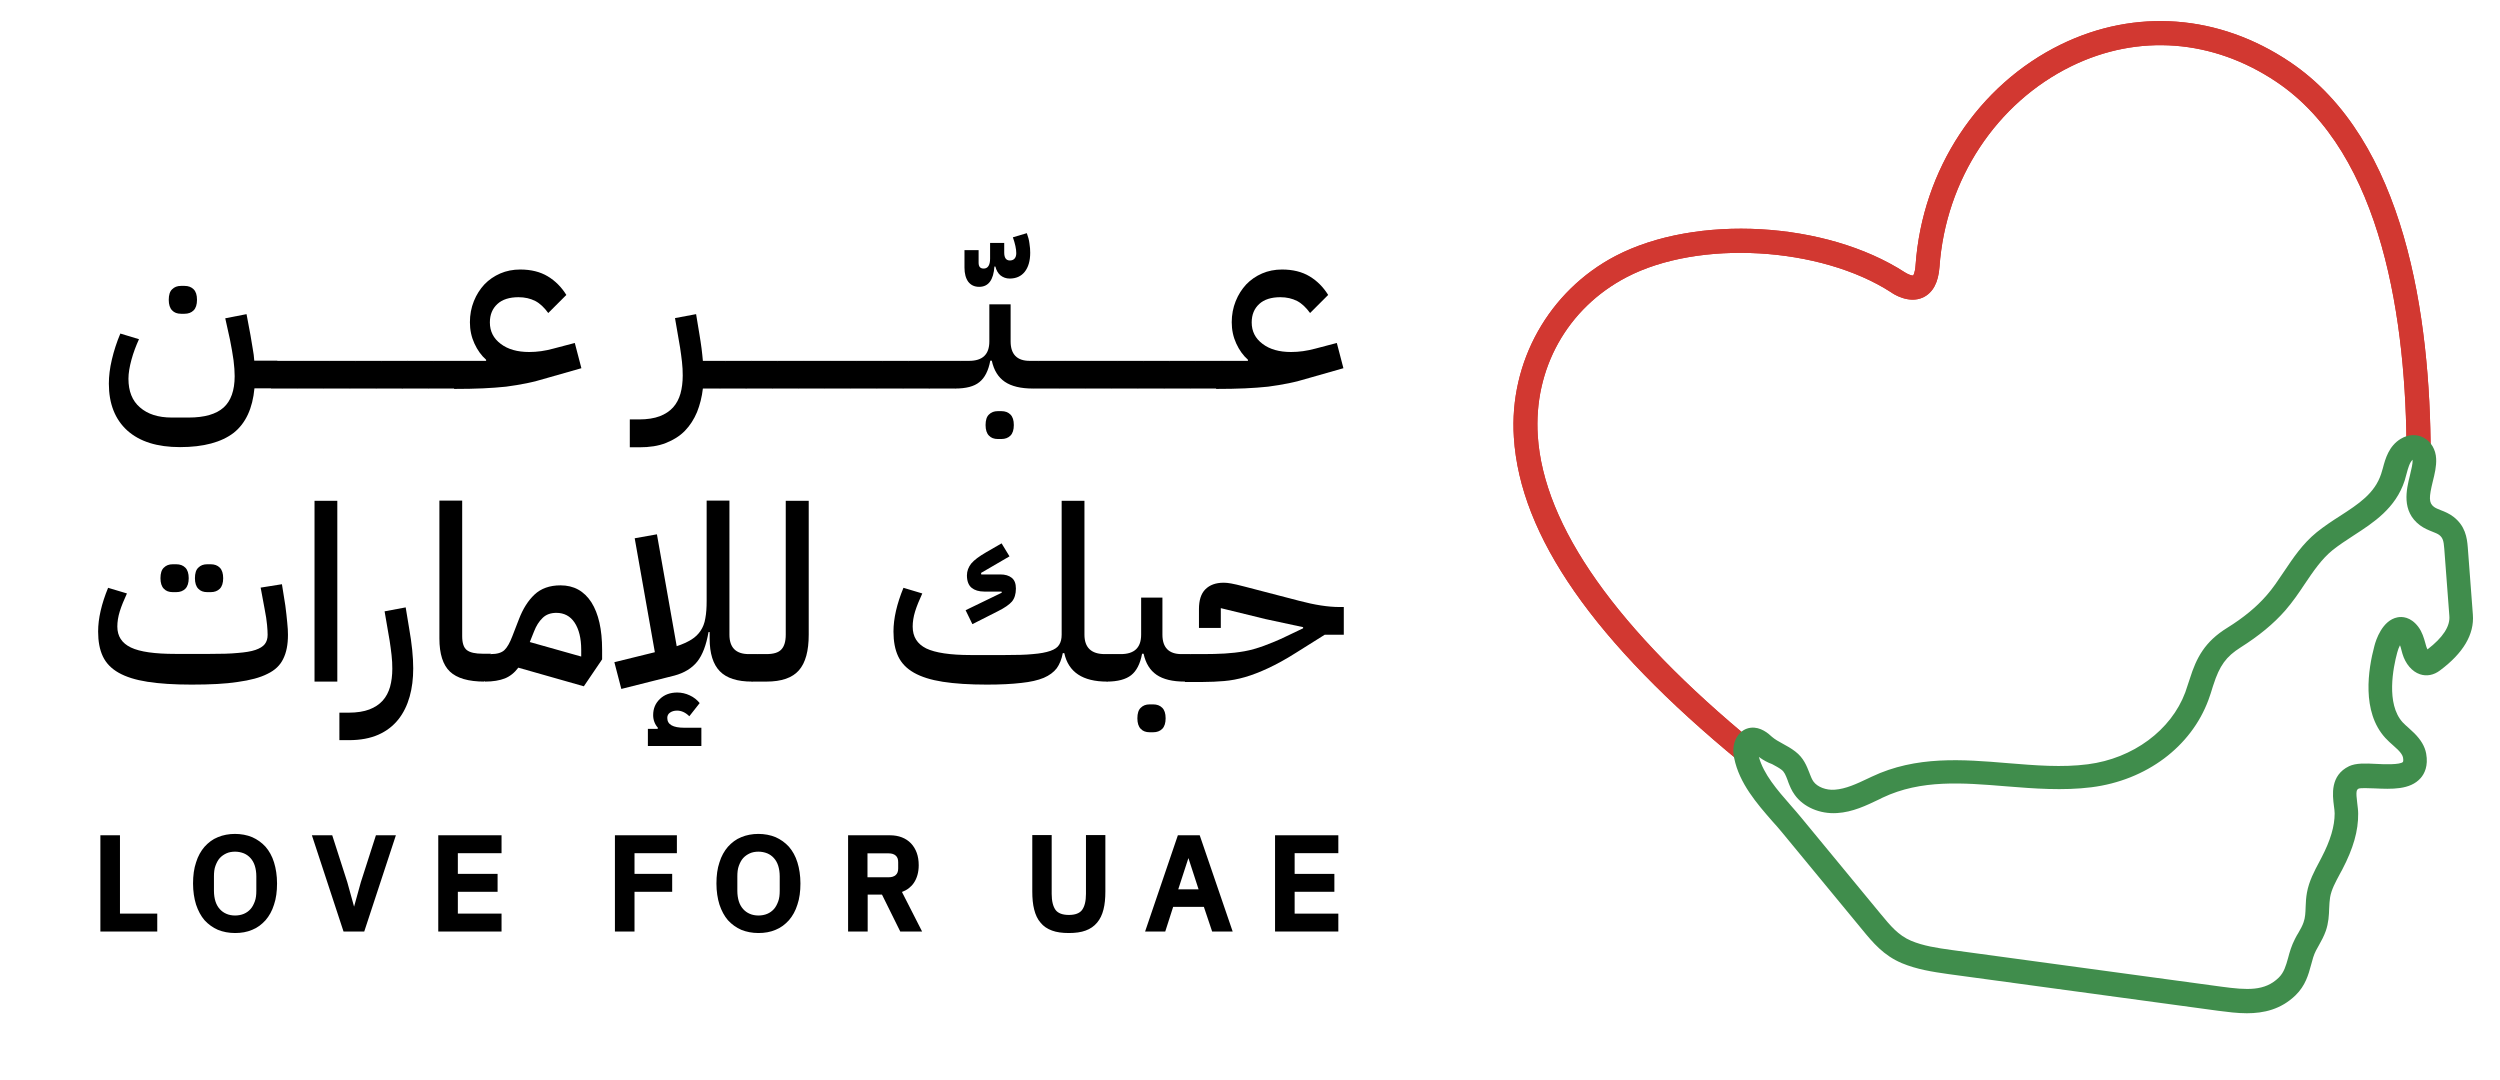 <?xml version="1.0" encoding="utf-8"?>
<!-- Generator: Adobe Illustrator 28.2.0, SVG Export Plug-In . SVG Version: 6.00 Build 0)  -->
<svg version="1.1" id="Layer_1" xmlns="http://www.w3.org/2000/svg" xmlns:xlink="http://www.w3.org/1999/xlink" x="0px" y="0px"
	 viewBox="0 0 1327.4 573.2" style="enable-background:new 0 0 1327.4 573.2;" xml:space="preserve">
<style type="text/css">
	.st0{fill:#D23831;}
	.st1{fill:#408D4C;}
</style>
<g>
	<g>
		<g>
			<g>
				<path class="st0" d="M923.9,404.6c-77.5-63.7-116.8-120-120.1-172.4c-2.6-40,18.6-77.8,54-96.3c42.8-22.3,111.7-18.4,153.6,8.7
					c1.7,1.1,3.7,1.8,4.4,1.7c0,0,1-1.1,1.3-5.6c3.6-50.7,33.2-95.6,77.2-117.1c39.6-19.3,83.8-16,121.4,9.2
					c61.7,41.3,74.7,136,74.9,208.2l-12.8,0c-0.1-69.1-12.2-159.4-69.2-197.6c-33.7-22.6-73.3-25.6-108.7-8.3
					c-39.9,19.5-66.8,60.3-70.1,106.5c-0.6,8.4-3.5,13.8-8.7,16.3c-7.7,3.6-16.1-2-17-2.7c-37.6-24.3-102.1-28.1-140.5-8
					c-31.4,16.4-49.4,48.6-47.1,84.2c3.1,47.9,41.9,102.9,115.5,163.3L923.9,404.6z"/>
				<path class="st0" d="M923.9,404.6c-77.5-63.7-116.8-120-120.1-172.4c-2.6-40,18.6-77.8,54-96.3c42.8-22.3,111.7-18.4,153.6,8.7
					c1.7,1.1,3.7,1.8,4.4,1.7c0,0,1-1.1,1.3-5.6c3.6-50.7,33.2-95.6,77.2-117.1c39.6-19.3,83.8-16,121.4,9.2
					c61.7,41.3,74.7,136,74.9,208.2l-12.8,0c-0.1-69.1-12.2-159.4-69.2-197.6c-33.7-22.6-73.3-25.6-108.7-8.3
					c-39.9,19.5-66.8,60.3-70.1,106.5c-0.6,8.4-3.5,13.8-8.7,16.3c-7.7,3.6-16.1-2-17-2.7c-37.6-24.3-102.1-28.1-140.5-8
					c-31.4,16.4-49.4,48.6-47.1,84.2c3.1,47.9,41.9,102.9,115.5,163.3L923.9,404.6z"/>
			</g>
			<g>
				<path class="st1" d="M1193,538c-5.2,0-10.4-0.7-15.1-1.3l-143.4-19.5c-8.5-1.2-16.8-2.5-24.7-5.8c-9.7-4.1-15.3-10.8-21.2-18
					l-42.3-51.3c-1.7-2-3.4-4.1-5.3-6.1c-8.2-9.4-17.5-20.1-20.2-33.4c-0.4-1.8-1.4-7.1,1.7-11.7c1.7-2.6,4.3-4.2,7.1-4.5
					c5.2-0.6,9.4,3.1,11.2,4.8c1.6,1.4,3.6,2.5,5.8,3.7c2.2,1.2,4.4,2.4,6.6,4.1c4.5,3.4,6.1,7.8,7.5,11.3l0.3,0.8
					c0.5,1.3,1.1,2.8,1.9,3.9c2,2.8,6.7,4.7,11.3,4.3c5.8-0.4,11.6-3.1,17.7-6l1.9-0.9c23.6-11.2,48.3-9.2,72.2-7.2
					c14.8,1.2,28.8,2.4,42.6,0.6c24-3.1,44.2-18.1,51.7-38.2c0.7-2,1.4-4.2,2.1-6.3l0.3-0.9c3.5-11.2,8-19.7,19.8-27
					c8.7-5.4,15.6-11.1,20.9-17.2c3.4-3.8,6.2-8.1,9.3-12.7c4.9-7.3,9.9-14.8,17.4-20.9c4-3.2,8.2-6,12.3-8.6
					c9.9-6.4,18.5-12,21.9-22.4c0.3-1,0.6-2,0.9-3c1.3-5,3.2-11.8,9.5-15.6c4-2.4,8.4-2.6,12.2-0.6c3.9,2.1,6.4,6.3,6.6,11.2
					c0.2,4-0.8,8.1-1.8,12.1c-2,8.2-2.2,11.3,0.6,13.4c0.9,0.7,2.2,1.2,3.7,1.8c2.1,0.8,4.5,1.8,6.7,3.5c6.2,4.8,7.2,10.9,7.6,16.3
					l2.7,35.7c0.8,10.4-5.1,20.4-17.5,29.6c-3.3,2.5-7.1,3.2-10.6,2c-4.2-1.4-7.7-5.5-9.3-10.9c-0.2-0.7-0.4-1.4-0.6-2.2
					c-0.2-0.8-0.4-1.6-0.7-2.3c-0.6,1.1-1.1,2.5-1.5,4c-2.1,7.8-6,27.1,2.9,36.9c1,1.1,2.1,2,3.2,3c1,0.9,2,1.8,3,2.8
					c3.5,3.5,5.6,7,6.3,10.8c1.2,6.6-0.9,10.7-2.9,13c-5.6,6.4-15.6,5.9-24.5,5.5c-2.9-0.1-7.2-0.3-8.4,0.1
					c-1.2,0.6-1.6,1.4-0.8,7.7c0.2,1.8,0.5,3.7,0.5,5.6c0.1,9.1-2.6,18.5-8.4,29.6l-1.3,2.4c-2.3,4.3-4.5,8.3-5.2,12.4
					c-0.3,1.8-0.4,3.8-0.5,5.9c-0.1,3.6-0.3,7.7-1.8,12c-1,2.8-2.3,5.2-3.6,7.5c-0.5,1-1.1,1.9-1.6,2.9c-1.2,2.3-1.9,4.9-2.6,7.6
					c-1.4,5.2-3,11-8.2,16.1C1211.1,536,1201.9,538,1193,538z M933.9,401.9c2.5,9.2,9.8,17.6,16.8,25.6c1.9,2.2,3.8,4.3,5.5,6.4
					l42.3,51.3c5.3,6.4,9.4,11.4,16.2,14.3c6.4,2.7,13.5,3.8,21.5,4.9l143.4,19.5c13.5,1.8,22.9,2.5,30.4-4.9
					c2.7-2.7,3.7-6.1,4.9-10.4c0.8-3.1,1.8-6.5,3.6-10c0.6-1.2,1.2-2.3,1.9-3.4c1.1-1.9,2.1-3.7,2.7-5.5c0.9-2.5,1-5.1,1.1-8.2
					c0.1-2.4,0.2-4.9,0.7-7.6c1.1-6.1,4-11.5,6.5-16.2l1.2-2.3c4.8-9.2,7-16.7,7-23.5c0-1.2-0.2-2.6-0.4-4.1
					c-0.7-5.6-2.1-16.1,8.1-21c3.7-1.7,8.6-1.5,14.4-1.2c3.5,0.2,12.9,0.6,14.2-1.1c0,0,0.3-0.6,0-2.3c-0.2-1.1-1.1-2.5-2.7-4.1
					c-0.8-0.8-1.6-1.5-2.5-2.3c-1.4-1.2-2.8-2.5-4.2-4c-12.7-13.9-9.1-36.5-5.8-48.8c0.8-3.2,4.2-13.6,12.2-15.2
					c2.4-0.5,7-0.4,11.1,5c2.1,2.8,3,6,3.7,8.5c0.2,0.6,0.3,1.2,0.5,1.8c0.2,0.7,0.5,1.3,0.7,1.7c8.2-6.3,12.1-12.3,11.6-17.8
					l-2.7-35.7c-0.3-4.4-0.9-5.8-2.6-7.2c-0.9-0.7-2.2-1.2-3.7-1.8c-2-0.8-4.3-1.7-6.6-3.4c-10-7.5-7.2-19-5.3-26.6
					c0.7-3.1,1.5-6,1.4-8.2c-1.6,1.5-2.4,4.4-3.2,7.4c-0.3,1.2-0.7,2.5-1,3.6c-4.8,14.8-16.6,22.4-27.1,29.2
					c-4,2.6-7.8,5.1-11.2,7.8c-5.9,4.8-10.2,11.2-14.8,18c-3.1,4.7-6.4,9.5-10.3,14c-6.2,7.1-14,13.5-23.8,19.7
					c-7.6,4.8-11.1,9.6-14.4,19.9l-0.3,0.9c-0.7,2.4-1.5,4.8-2.3,7c-9.2,24.9-33,42.7-62.1,46.4c-15.1,1.9-30.5,0.7-45.3-0.5
					c-23.2-1.9-45.1-3.7-65.6,6l-1.8,0.9c-6.9,3.3-14.1,6.8-22.4,7.3c-9.1,0.6-17.9-3.2-22.5-9.7c-1.7-2.3-2.6-4.7-3.4-6.7l-0.3-0.9
					c-1.1-2.9-1.8-4.6-3.3-5.7c-1.4-1.1-3.2-2-5-3C938.6,404.9,936.2,403.6,933.9,401.9z"/>
			</g>
		</g>
	</g>
	<g>
		<g>
			<path d="M95.6,237.4c-12.1,0-21.4-2.9-28-8.8c-6.5-5.9-9.8-14.2-9.8-24.9c0-3.9,0.5-8.2,1.6-12.8c1.1-4.7,2.6-9.3,4.5-13.8l9.9,3
				c-1.6,3.5-3,7.2-4,10.9s-1.6,7.1-1.6,10.1c0,6.6,2,11.7,6.1,15.2c4.1,3.6,9.7,5.4,16.9,5.4h9c8.4,0,14.6-1.8,18.5-5.3
				c3.9-3.5,5.9-9.1,5.9-16.7c0-2.4-0.2-5.2-0.6-8.4c-0.4-3.2-1.1-6.8-1.9-11l-2.5-11.3l11.3-2.2l2.1,11.2c0.4,2.6,0.8,5,1.2,7.2
				c0.4,2.2,0.7,4.3,0.8,6.3h12.2v11.6l-3.1,3.1h-9c-1,10.6-4.6,18.5-11,23.6C117.6,234.8,108.1,237.4,95.6,237.4z M96.1,166.6
				c-2,0-3.6-0.6-4.7-1.8c-1.2-1.2-1.8-3.1-1.8-5.6c0-2.6,0.6-4.5,1.8-5.6c1.2-1.2,2.7-1.8,4.7-1.8h1.9c2,0,3.6,0.6,4.8,1.8
				c1.2,1.2,1.8,3,1.8,5.6c0,2.5-0.6,4.4-1.8,5.6c-1.2,1.2-2.8,1.8-4.8,1.8H96.1z"/>
			<path d="M144,194.7l3.1-3.1H161v11.6l-3.1,3.1H144V194.7z"/>
			<path d="M157.9,194.7l3.1-3.1h13.9v11.6l-3.1,3.1h-13.9V194.7z"/>
			<path d="M171.8,194.7l3.1-3.1h13.9v11.6l-3.1,3.1h-13.9V194.7z"/>
			<path d="M185.7,194.7l3.1-3.1h13.9v11.6l-3.1,3.1h-13.9V194.7z"/>
			<path d="M199.6,194.7l3.1-3.1h13.9v11.6l-3.1,3.1h-13.9V194.7z"/>
			<path d="M213.4,194.7l3.1-3.1h13.9v11.6l-3.1,3.1h-13.9V194.7z"/>
			<path d="M227.3,194.7l3.1-3.1h13.9v11.6l-3.1,3.1h-13.9V194.7z"/>
			<path d="M241.2,194.7l3.1-3.1h13.8v-0.6c-2.5-2.2-4.6-5.1-6.2-8.6c-1.6-3.5-2.4-7.2-2.4-11.3c0-4,0.7-7.7,2.1-11.2
				c1.4-3.5,3.3-6.4,5.6-8.9c2.4-2.5,5.2-4.4,8.4-5.8c3.2-1.4,6.8-2.1,10.6-2.1c5.7,0,10.6,1.2,14.6,3.6c4,2.4,7.3,5.7,9.9,9.9
				l-9.6,9.6c-2.1-2.9-4.4-5.1-6.9-6.4c-2.6-1.3-5.5-2-8.9-2c-4.8,0-8.6,1.2-11.2,3.6c-2.6,2.4-4,5.6-4,9.8c0,4.7,1.9,8.5,5.8,11.4
				c3.8,2.9,8.9,4.3,15.1,4.3c4.2,0,8.5-0.6,12.8-1.8l11.4-3l3.5,13.4l-17.9,5.1c-4,1.2-7.7,2.2-11.2,2.9c-3.5,0.7-7.1,1.3-10.9,1.8
				c-3.8,0.4-7.9,0.7-12.3,0.9c-4.4,0.2-9.5,0.3-15.3,0.3V194.7z"/>
			<path d="M334.4,222.7h4.9c4.4,0,8.1-0.6,11-1.7c2.9-1.1,5.3-2.7,7.1-4.7c1.8-2,3.1-4.5,3.9-7.3c0.8-2.9,1.2-6.1,1.2-9.6
				c0-2.3-0.1-4.8-0.4-7.3c-0.3-2.5-0.6-5-1-7.5l-2.7-15.7l11.2-2.1l1.8,10.9c0.4,2.5,0.8,4.9,1.1,7.3c0.3,2.3,0.5,4.5,0.7,6.6h12.1
				v11.6l-3.1,3.1h-9c-0.5,4.5-1.6,8.7-3.1,12.5c-1.6,3.8-3.7,7.1-6.4,9.9c-2.7,2.8-6.1,4.9-10.1,6.5c-4,1.6-8.7,2.3-14.1,2.3h-5.1
				V222.7z"/>
			<path d="M382.2,194.7l3.1-3.1h13.9v11.6l-3.1,3.1h-13.9V194.7z"/>
			<path d="M396,194.7l3.1-3.1H413v11.6l-3.1,3.1H396V194.7z"/>
			<path d="M409.9,194.7l3.1-3.1h13.9v11.6l-3.1,3.1h-13.9V194.7z"/>
			<path d="M423.8,194.7l3.1-3.1h13.9v11.6l-3.1,3.1h-13.9V194.7z"/>
			<path d="M437.7,194.7l3.1-3.1h13.9v11.6l-3.1,3.1h-13.9V194.7z"/>
			<path d="M451.6,194.7l3.1-3.1h13.9v11.6l-3.1,3.1h-13.9V194.7z"/>
			<path d="M465.5,194.7l3.1-3.1h13.9v11.6l-3.1,3.1h-13.9V194.7z"/>
			<path d="M479.4,194.7l3.1-3.1h13.9v11.6l-3.1,3.1h-13.9V194.7z"/>
			<path d="M493.2,194.7l3.1-3.1h13.9v11.6l-3.1,3.1h-13.9V194.7z"/>
			<path d="M519.9,152.3c-2.5,0-4.4-0.9-5.8-2.7c-1.3-1.8-2-4.3-2-7.5v-9.3h7.5v6.7c0,2.1,0.9,3.1,2.7,3.1c2.2,0,3.4-1.8,3.4-5.3
				v-8.3h7.5v5.1c0,2.8,1,4.2,3,4.2c1,0,1.9-0.3,2.5-1c0.6-0.7,0.9-1.6,0.9-2.9c0-2.2-0.6-5-1.8-8.4l7.4-2.2
				c0.7,1.9,1.2,3.7,1.4,5.5c0.3,1.8,0.4,3.4,0.4,4.9c0,4.3-1,7.7-2.9,10.1c-1.9,2.4-4.6,3.6-8,3.6c-1.9,0-3.5-0.6-4.9-1.7
				c-1.3-1.1-2.2-2.7-2.7-4.7H528C527.5,148.7,524.8,152.3,519.9,152.3z"/>
			<path d="M507.1,194.7l3.1-3.1h4.3c7.2,0,10.8-3.4,10.8-10.3v-19.7h11.3v19.7c0,6.8,3.4,10.3,10.1,10.3h4.9v11.6l-3.2,3.1
				c-6.4,0-11.4-1.2-14.9-3.6c-3.5-2.4-5.8-6.1-6.9-11.2h-0.8c-1,5.4-3,9.2-5.8,11.4c-2.8,2.3-7.1,3.4-12.9,3.4V194.7z M529.8,233.1
				c-2,0-3.6-0.6-4.7-1.8c-1.2-1.2-1.8-3.1-1.8-5.6c0-2.6,0.6-4.5,1.8-5.6c1.2-1.2,2.7-1.8,4.7-1.8h1.9c2,0,3.6,0.6,4.8,1.8
				c1.2,1.2,1.8,3,1.8,5.6c0,2.5-0.6,4.4-1.8,5.6c-1.2,1.2-2.8,1.8-4.8,1.8H529.8z"/>
			<path d="M548.5,194.7l3.1-3.1h13.9v11.6l-3.1,3.1h-13.9V194.7z"/>
			<path d="M562.4,194.7l3.1-3.1h13.9v11.6l-3.1,3.1h-13.9V194.7z"/>
			<path d="M576.3,194.7l3.1-3.1h13.9v11.6l-3.1,3.1h-13.9V194.7z"/>
			<path d="M590.2,194.7l3.1-3.1h13.9v11.6l-3.1,3.1h-13.9V194.7z"/>
			<path d="M604.1,194.7l3.1-3.1h13.9v11.6l-3.1,3.1h-13.9V194.7z"/>
			<path d="M618,194.7l3.1-3.1H635v11.6l-3.1,3.1H618V194.7z"/>
			<path d="M631.9,194.7l3.1-3.1h13.9v11.6l-3.1,3.1h-13.9V194.7z"/>
			<path d="M645.7,194.7l3.1-3.1h13.8v-0.6c-2.5-2.2-4.6-5.1-6.2-8.6c-1.6-3.5-2.4-7.2-2.4-11.3c0-4,0.7-7.7,2.1-11.2
				c1.4-3.5,3.3-6.4,5.6-8.9c2.4-2.5,5.2-4.4,8.4-5.8c3.2-1.4,6.8-2.1,10.6-2.1c5.7,0,10.6,1.2,14.6,3.6c4,2.4,7.3,5.7,9.9,9.9
				l-9.6,9.6c-2.1-2.9-4.4-5.1-6.9-6.4c-2.6-1.3-5.5-2-8.9-2c-4.8,0-8.6,1.2-11.2,3.6c-2.6,2.4-4,5.6-4,9.8c0,4.7,1.9,8.5,5.8,11.4
				c3.8,2.9,8.9,4.3,15.1,4.3c4.2,0,8.5-0.6,12.9-1.8l11.4-3l3.5,13.4l-17.9,5.1c-4,1.2-7.7,2.2-11.2,2.9c-3.5,0.7-7.1,1.3-10.9,1.8
				c-3.8,0.4-7.8,0.7-12.3,0.9c-4.4,0.2-9.5,0.3-15.3,0.3V194.7z"/>
			<path d="M101.7,363.5c-9.3,0-17-0.5-23.4-1.5s-11.4-2.6-15.3-4.8c-3.9-2.2-6.7-5.1-8.4-8.7c-1.7-3.6-2.5-8-2.5-13.2
				c0-6.9,1.8-14.7,5.3-23.2l10,3c-1.6,3.5-2.9,6.6-3.8,9.5c-0.9,2.9-1.3,5.6-1.3,8.1c0,5.1,2.4,8.8,7.2,11.1
				c4.8,2.3,12.7,3.4,23.6,3.4h18.2c6,0,10.9-0.1,14.9-0.5c3.9-0.3,7.1-0.8,9.4-1.6c2.3-0.8,4-1.8,5-3.1c1-1.3,1.5-2.9,1.5-4.9
				c0-1.4-0.1-3.1-0.3-5.3s-0.6-5-1.3-8.5l-2.1-11.3l11.3-1.8l1.8,11.3c0.4,3.3,0.8,6.3,1,8.9c0.3,2.6,0.4,4.9,0.4,6.7
				c0,5.1-0.8,9.3-2.5,12.7c-1.6,3.4-4.4,6.1-8.4,8c-3.9,2-9.2,3.4-15.8,4.3C119.8,363.1,111.6,363.5,101.7,363.5z M91.7,314.4
				c-2,0-3.6-0.6-4.7-1.8c-1.2-1.2-1.8-3.1-1.8-5.6c0-2.6,0.6-4.5,1.8-5.6c1.2-1.2,2.7-1.8,4.7-1.8h1.9c2,0,3.6,0.6,4.8,1.8
				c1.2,1.2,1.8,3.1,1.8,5.6c0,2.5-0.6,4.4-1.8,5.6c-1.2,1.2-2.8,1.8-4.8,1.8H91.7z M110,314.4c-2,0-3.6-0.6-4.7-1.8
				c-1.2-1.2-1.8-3.1-1.8-5.6c0-2.6,0.6-4.5,1.8-5.6c1.2-1.2,2.7-1.8,4.7-1.8h1.9c2,0,3.6,0.6,4.8,1.8c1.2,1.2,1.8,3.1,1.8,5.6
				c0,2.5-0.6,4.4-1.8,5.6c-1.2,1.2-2.8,1.8-4.8,1.8H110z"/>
			<path d="M167,265.9h12.1v96H167V265.9z"/>
			<path d="M180.2,378.4h4.9c4.4,0,8.1-0.6,11-1.7c2.9-1.1,5.3-2.7,7.1-4.7c1.8-2,3.1-4.5,3.9-7.3c0.8-2.9,1.2-6.1,1.2-9.6
				c0-2.3-0.1-4.8-0.4-7.3c-0.3-2.5-0.6-5-1-7.5l-2.7-15.7l11.2-2.1l1.8,10.9c1.5,8.4,2.2,15.6,2.2,21.5c0,5.4-0.6,10.4-1.9,15
				c-1.3,4.6-3.3,8.7-6,12.1c-2.8,3.5-6.3,6.2-10.6,8.1c-4.3,1.9-9.5,2.9-15.6,2.9h-5.1V378.4z"/>
			<path d="M257.2,361.9c-8.5,0-14.6-1.8-18.3-5.3c-3.7-3.5-5.6-9.4-5.6-17.6v-73.2h12.1v72c0,3.6,0.8,6.1,2.5,7.4
				c1.7,1.3,4.5,1.9,8.4,1.9h4.3v11.5l-3.2,3.1H257.2z"/>
			<path d="M275.2,354.5c-2,2.7-4.4,4.6-7.1,5.7c-2.8,1.1-6.3,1.7-10.6,1.7v-11.5l3.1-3.1c3.3,0,5.7-0.7,7.2-2.1
				c1.5-1.4,2.9-3.9,4.2-7.3l3.6-9.3c2.1-5.4,4.8-9.7,8.2-12.9c3.4-3.2,8-4.9,13.8-4.9c7.1,0,12.5,3,16.4,9c3.8,6,5.7,14.4,5.7,25.2
				v5.1l-9.7,14.3L275.2,354.5z M281.3,340.9l27.3,7.7v-3.6c0-6.1-1.2-10.9-3.5-14.4c-2.3-3.5-5.6-5.2-9.7-5.2c-3,0-5.5,0.9-7.3,2.7
				c-1.9,1.8-3.4,4.2-4.6,7.3L281.3,340.9z"/>
			<path d="M326.2,351.6l21.5-5.3L337,285.8l11.8-2.1l10.5,59.4c3.1-1,5.7-2.2,7.8-3.5c2.1-1.3,3.7-2.9,4.9-4.7
				c1.2-1.8,2.1-4,2.5-6.6c0.5-2.6,0.7-5.6,0.7-9.2v-53.3h12.1V337c0,6.8,3.4,10.3,10.3,10.3h4.8v11.5l-3.1,3.1
				c-7.8,0-13.5-1.8-17.1-5.5c-3.6-3.7-5.4-9.5-5.4-17.3v-3.5h-0.6c-1.2,6.9-3.2,12.2-6,15.7c-2.8,3.5-6.9,6-12.1,7.4l-28.2,7.1
				L326.2,351.6z M344.1,387h5.1l0.1-0.6c-1.6-1.8-2.5-4.1-2.5-6.7c0-3.5,1.2-6.3,3.6-8.6c2.4-2.3,5.5-3.4,9.2-3.4
				c2.2,0,4.5,0.5,6.6,1.5c2.2,1,3.9,2.4,5.3,4.1l-5.5,7c-2-2-4.2-3-6.5-3c-1.6,0-2.8,0.4-3.8,1.1c-1,0.7-1.4,1.7-1.4,2.8
				c0,3.5,3,5.2,9.1,5.2h9v9.7h-28.4V387z"/>
			<path d="M399.3,350.4l3.1-3.1h4.5c3.8,0,6.5-0.8,8-2.5c1.5-1.6,2.3-4.2,2.3-7.8v-71.1h12.2V337c0,8.6-1.7,14.9-5.2,18.9
				s-9.2,6-17.3,6h-7.7V350.4z"/>
			<path d="M524,363.5c-9.3,0-17-0.5-23.4-1.5s-11.4-2.6-15.3-4.8c-3.9-2.2-6.7-5.1-8.4-8.7c-1.7-3.6-2.5-8-2.5-13.2
				c0-6.9,1.8-14.7,5.3-23.2l10,3c-1.6,3.5-2.9,6.6-3.8,9.5c-0.9,2.9-1.3,5.6-1.3,8.1c0,5.4,2.4,9.2,7.2,11.6
				c4.8,2.3,12.7,3.5,23.6,3.5h18.2c6,0,10.9-0.1,14.8-0.5c3.9-0.3,7-0.9,9.3-1.7c2.3-0.8,3.9-1.9,4.7-3.3c0.9-1.4,1.3-3.2,1.3-5.3
				v-71.1h12.1V337c0,6.8,3.6,10.3,10.8,10.3h4.3v11.5l-3.1,3.1c-12.9,0-20.5-5-22.7-15.1h-0.8c-0.6,3.2-1.7,5.9-3.2,8
				c-1.6,2.1-3.9,3.8-6.9,5.1c-3.1,1.3-7.1,2.2-11.9,2.7C537.2,363.2,531.2,363.5,524,363.5z M512.7,324l19.2-9.3l-0.1-0.6h-9.2
				c-2.9,0-5.1-0.7-6.7-2c-1.6-1.3-2.5-3.5-2.5-6.6c0-2.3,0.8-4.4,2.3-6.3c1.6-1.9,4.2-3.8,7.8-5.9l8.3-4.8l4.2,6.9l-15.1,8.8
				l0.1,0.8h10.1c2.6,0,4.6,0.6,6.1,1.8c1.5,1.2,2.2,3.1,2.2,5.7c0,2.9-0.7,5.2-2.1,6.9c-1.4,1.6-3.8,3.3-7.4,5.1l-13.6,6.9
				L512.7,324z"/>
			<path d="M587.7,350.4l3.1-3.1h4.3c7.2,0,10.8-3.4,10.8-10.3v-19.7h11.3V337c0,6.8,3.4,10.3,10.1,10.3h4.9v11.5l-3.2,3.1
				c-6.4,0-11.4-1.2-14.9-3.6c-3.5-2.4-5.8-6.1-6.9-11.2h-0.8c-1,5.4-3,9.2-5.8,11.4c-2.8,2.2-7.1,3.4-12.9,3.4V350.4z M610.4,388.8
				c-2,0-3.6-0.6-4.7-1.8c-1.2-1.2-1.8-3.1-1.8-5.6c0-2.6,0.6-4.5,1.8-5.6c1.2-1.2,2.7-1.8,4.7-1.8h1.9c2,0,3.6,0.6,4.8,1.8
				c1.2,1.2,1.8,3,1.8,5.6c0,2.5-0.6,4.4-1.8,5.6c-1.2,1.2-2.8,1.8-4.8,1.8H610.4z"/>
			<path d="M629.1,350.4l3.1-3.1h6.4c4.2,0,8.1-0.1,11.7-0.3c3.5-0.2,7-0.6,10.4-1.2c3.4-0.6,6.8-1.6,10.4-2.9
				c3.5-1.3,7.5-2.9,11.8-5l9-4.3V333l-20-4.3l-23.7-5.8v10.5h-11.6v-10c0-4.7,1.1-8.2,3.4-10.5c2.3-2.3,5.5-3.5,9.7-3.5
				c1.1,0,2.4,0.1,4,0.4c1.5,0.3,4,0.8,7.3,1.7l28.8,7.5c8.3,2.2,15.4,3.3,21.4,3.3h2.3v14.7h-10.1l-15.3,9.6
				c-5.5,3.5-10.5,6.2-14.8,8.2c-4.3,2-8.4,3.6-12.2,4.7c-3.8,1.1-7.5,1.8-11.1,2.1c-3.6,0.3-7.4,0.5-11.4,0.5h-9.5V350.4z"/>
		</g>
		<g>
			<g>
				<path d="M54.6,493.3v-48.5h7.9v41.6h19.8v7H54.6z"/>
				<path d="M83.5,494.6H53.3v-51.1h10.4v41.6h19.8V494.6z M55.9,492.1h25.1v-4.4H61.2v-41.6h-5.3V492.1z"/>
			</g>
			<g>
				<path d="M124.8,494.2c-3.2,0-6-0.5-8.6-1.6c-2.6-1.1-4.8-2.7-6.6-4.8c-1.8-2.1-3.2-4.7-4.2-7.9c-1-3.1-1.5-6.7-1.5-10.8
					c0-4.1,0.5-7.7,1.5-10.8c1-3.1,2.4-5.7,4.2-7.9c1.8-2.1,4-3.7,6.6-4.8c2.6-1.1,5.4-1.6,8.6-1.6c3.2,0,6,0.5,8.6,1.6
					c2.6,1.1,4.8,2.7,6.6,4.8c1.8,2.1,3.2,4.7,4.2,7.9c1,3.1,1.5,6.7,1.5,10.8c0,4.1-0.5,7.7-1.5,10.8c-1,3.1-2.4,5.7-4.2,7.9
					c-1.8,2.1-4,3.7-6.6,4.8C130.8,493.6,127.9,494.2,124.8,494.2z M124.8,487.2c1.9,0,3.6-0.3,5.1-1c1.6-0.7,2.9-1.6,4-2.8
					c1.1-1.2,1.9-2.7,2.5-4.5c0.6-1.8,0.9-3.8,0.9-6v-7.7c0-2.2-0.3-4.2-0.9-6c-0.6-1.8-1.5-3.3-2.5-4.5c-1.1-1.2-2.4-2.2-4-2.8
					c-1.6-0.7-3.3-1-5.1-1c-1.9,0-3.6,0.3-5.1,1c-1.5,0.7-2.8,1.6-3.9,2.8c-1.1,1.2-1.9,2.7-2.5,4.5c-0.6,1.8-0.9,3.8-0.9,6v7.7
					c0,2.2,0.3,4.2,0.9,6c0.6,1.8,1.4,3.3,2.5,4.5c1.1,1.2,2.4,2.2,3.9,2.8C121.1,486.9,122.9,487.2,124.8,487.2z"/>
				<path d="M124.8,495.4c-3.3,0-6.4-0.6-9.1-1.7c-2.7-1.2-5.1-2.9-7.1-5.1c-1.9-2.2-3.4-5-4.5-8.3c-1-3.2-1.6-7-1.6-11.2
					s0.5-8,1.6-11.2c1-3.3,2.6-6.1,4.5-8.3c2-2.2,4.3-4,7.1-5.1c5.4-2.3,12.7-2.3,18.2,0c2.7,1.2,5.1,2.9,7.1,5.1
					c1.9,2.2,3.5,5,4.5,8.3c1,3.2,1.6,7,1.6,11.2c0,4.2-0.5,8-1.6,11.2c-1,3.3-2.6,6.1-4.5,8.3c-2,2.2-4.3,4-7.1,5.1
					C131.1,494.9,128.1,495.4,124.8,495.4z M124.8,445.2c-3,0-5.7,0.5-8.1,1.5c-2.4,1-4.4,2.5-6.1,4.5c-1.7,2-3.1,4.5-4,7.4
					c-1,3-1.4,6.5-1.4,10.4s0.5,7.4,1.4,10.4c0.9,2.9,2.3,5.4,4,7.4c1.7,2,3.8,3.5,6.1,4.5c4.8,2,11.4,2,16.2,0
					c2.4-1,4.4-2.5,6.1-4.5c1.7-2,3-4.5,4-7.4c1-3,1.4-6.5,1.4-10.4s-0.5-7.4-1.4-10.4c-0.9-2.9-2.3-5.4-4-7.4
					c-1.7-1.9-3.8-3.5-6.1-4.5C130.4,445.7,127.7,445.2,124.8,445.2z M124.8,488.5c-2.1,0-4-0.4-5.6-1.1c-1.7-0.7-3.2-1.8-4.4-3.2
					c-1.2-1.4-2.1-3-2.8-4.9c-0.6-1.9-1-4-1-6.4v-7.7c0-2.4,0.3-4.5,1-6.4c0.7-1.9,1.6-3.6,2.8-4.9c1.2-1.4,2.7-2.4,4.4-3.2
					c3.3-1.4,7.8-1.5,11.3,0c1.7,0.7,3.2,1.8,4.4,3.2c1.2,1.4,2.1,3,2.8,4.9c0.6,1.9,1,4.1,1,6.4v7.7c0,2.4-0.3,4.5-1,6.4
					c-0.7,1.9-1.6,3.6-2.8,4.9c-1.2,1.4-2.7,2.4-4.4,3.2C128.7,488.1,126.8,488.5,124.8,488.5z M124.8,452.2c-1.7,0-3.3,0.3-4.6,0.9
					c-1.3,0.6-2.5,1.4-3.5,2.5c-1,1.1-1.7,2.5-2.3,4.1c-0.6,1.6-0.8,3.5-0.8,5.6v7.7c0,2.1,0.3,4,0.8,5.6c0.5,1.6,1.3,3,2.3,4.1
					c1,1.1,2.1,1.9,3.5,2.5c2.7,1.2,6.5,1.2,9.3,0c1.4-0.6,2.5-1.4,3.5-2.5c1-1.1,1.7-2.5,2.3-4.1c0.6-1.6,0.8-3.5,0.8-5.6v-7.7
					c0-2.1-0.3-4-0.8-5.6c-0.5-1.6-1.3-3-2.3-4.1c-1-1.1-2.1-1.9-3.5-2.5C128,452.5,126.4,452.2,124.8,452.2z"/>
			</g>
			<g>
				<path d="M183.4,493.3l-15.9-48.5h8.1l7.7,24l4.7,16.9h0.3l4.7-16.9l7.7-24h7.9l-16.1,48.5H183.4z"/>
				<path d="M193.4,494.6h-11l-16.8-51.1h10.8l8,24.9l3.6,13l3.6-13l8-24.9h10.6L193.4,494.6z M184.3,492.1h7.3l15.3-46h-5.2
					l-7.4,23.1l-5,17.8H187l-4.9-17.8l-7.4-23.1h-5.4L184.3,492.1z"/>
			</g>
			<g>
				<path d="M233.9,493.3v-48.5H265v7h-23.2v13.5h21.1v7h-21.1v14.2H265v7H233.9z"/>
				<path d="M266.3,494.6h-33.6v-51.1h33.6v9.5h-23.2V464h21.1v9.5h-21.1v11.6h23.2V494.6z M235.2,492.1h28.5v-4.4h-23.2v-16.7h21.1
					v-4.4h-21.1v-16h23.2v-4.4h-28.5V492.1z"/>
			</g>
			<g>
				<path d="M327.8,493.3v-48.5h30.3v7h-22.5v13.5h20v7h-20v21.1H327.8z"/>
				<path d="M336.9,494.6h-10.4v-51.1h32.9v9.5h-22.5V464h20v9.5h-20V494.6z M329,492.1h5.3v-21.1h20v-4.4h-20v-16h22.5v-4.4H329
					V492.1z"/>
			</g>
			<g>
				<path d="M402.7,494.2c-3.2,0-6-0.5-8.6-1.6c-2.6-1.1-4.8-2.7-6.6-4.8s-3.2-4.7-4.2-7.9c-1-3.1-1.5-6.7-1.5-10.8
					c0-4.1,0.5-7.7,1.5-10.8c1-3.1,2.4-5.7,4.2-7.9c1.8-2.1,4-3.7,6.6-4.8c2.6-1.1,5.4-1.6,8.6-1.6c3.2,0,6,0.5,8.6,1.6
					c2.6,1.1,4.8,2.7,6.6,4.8c1.8,2.1,3.2,4.7,4.2,7.9c1,3.1,1.5,6.7,1.5,10.8c0,4.1-0.5,7.7-1.5,10.8c-1,3.1-2.4,5.7-4.2,7.9
					c-1.8,2.1-4,3.7-6.6,4.8C408.7,493.6,405.8,494.2,402.7,494.2z M402.7,487.2c1.9,0,3.6-0.3,5.1-1c1.6-0.7,2.9-1.6,4-2.8
					c1.1-1.2,1.9-2.7,2.5-4.5c0.6-1.8,0.9-3.8,0.9-6v-7.7c0-2.2-0.3-4.2-0.9-6c-0.6-1.8-1.5-3.3-2.5-4.5c-1.1-1.2-2.4-2.2-4-2.8
					c-1.6-0.7-3.3-1-5.1-1c-1.9,0-3.6,0.3-5.1,1c-1.5,0.7-2.8,1.6-3.9,2.8c-1.1,1.2-1.9,2.7-2.5,4.5c-0.6,1.8-0.9,3.8-0.9,6v7.7
					c0,2.2,0.3,4.2,0.9,6c0.6,1.8,1.4,3.3,2.5,4.5c1.1,1.2,2.4,2.2,3.9,2.8C399,486.9,400.8,487.2,402.7,487.2z"/>
				<path d="M402.7,495.4c-3.3,0-6.4-0.6-9.1-1.7c-2.7-1.2-5.1-2.9-7.1-5.1c-1.9-2.2-3.4-5-4.5-8.3c-1-3.2-1.6-7-1.6-11.2
					s0.5-8,1.6-11.2c1-3.3,2.6-6.1,4.5-8.3c2-2.2,4.3-4,7.1-5.1c5.4-2.3,12.7-2.3,18.2,0c2.7,1.2,5.1,2.9,7.1,5.1
					c1.9,2.2,3.5,5,4.5,8.3c1,3.2,1.6,7,1.6,11.2c0,4.2-0.5,8-1.6,11.2c-1,3.3-2.6,6.1-4.5,8.3c-2,2.2-4.3,4-7.1,5.1
					C409,494.9,406,495.4,402.7,495.4z M402.7,445.2c-3,0-5.7,0.5-8.1,1.5c-2.4,1-4.4,2.5-6.1,4.5c-1.7,2-3.1,4.5-4,7.4
					c-1,3-1.4,6.5-1.4,10.4s0.5,7.4,1.4,10.4c0.9,2.9,2.3,5.4,4,7.4c1.7,2,3.8,3.5,6.1,4.5c4.8,2,11.4,2,16.2,0
					c2.4-1,4.4-2.5,6.1-4.5c1.7-2,3-4.5,4-7.4c1-3,1.4-6.5,1.4-10.4s-0.5-7.4-1.4-10.4c-0.9-2.9-2.3-5.4-4-7.4
					c-1.7-1.9-3.8-3.5-6.1-4.5C408.4,445.7,405.6,445.2,402.7,445.2z M402.7,488.5c-2.1,0-4-0.4-5.6-1.1c-1.7-0.7-3.2-1.8-4.4-3.2
					c-1.2-1.4-2.1-3-2.8-4.9c-0.6-1.9-1-4-1-6.4v-7.7c0-2.4,0.3-4.5,1-6.4c0.7-1.9,1.6-3.6,2.8-4.9c1.2-1.4,2.7-2.4,4.4-3.2
					c3.3-1.4,7.8-1.5,11.3,0c1.7,0.7,3.2,1.8,4.4,3.2c1.2,1.4,2.1,3,2.8,4.9c0.6,1.9,1,4.1,1,6.4v7.7c0,2.4-0.3,4.5-1,6.4
					c-0.7,1.9-1.6,3.6-2.8,4.9c-1.2,1.4-2.7,2.4-4.4,3.2C406.6,488.1,404.7,488.5,402.7,488.5z M402.7,452.2c-1.7,0-3.3,0.3-4.6,0.9
					c-1.3,0.6-2.5,1.4-3.5,2.5c-1,1.1-1.7,2.5-2.3,4.1c-0.6,1.6-0.8,3.5-0.8,5.6v7.7c0,2.1,0.3,4,0.8,5.6c0.5,1.6,1.3,3,2.3,4.1
					c1,1.1,2.1,1.9,3.5,2.5c2.7,1.2,6.5,1.2,9.3,0c1.4-0.6,2.5-1.4,3.5-2.5c1-1.1,1.7-2.5,2.3-4.1c0.6-1.6,0.8-3.5,0.8-5.6v-7.7
					c0-2.1-0.3-4-0.8-5.6c-0.5-1.6-1.3-3-2.3-4.1c-1-1.1-2.1-1.9-3.5-2.5C405.9,452.5,404.3,452.2,402.7,452.2z"/>
			</g>
			<g>
				<path d="M459.3,493.3h-7.9v-48.5h20.9c4.4,0,7.8,1.3,10.3,3.9c2.5,2.6,3.8,6.2,3.8,10.7c0,3.5-0.8,6.4-2.4,8.7
					c-1.6,2.3-4,3.9-7.1,4.8l10.5,20.4h-8.8l-9.7-19.6h-9.7V493.3z M471.9,467.1c2,0,3.5-0.5,4.7-1.6c1.1-1,1.7-2.5,1.7-4.5v-3.3
					c0-1.9-0.6-3.4-1.7-4.5c-1.1-1-2.7-1.6-4.7-1.6h-12.5v15.4H471.9z"/>
				<path d="M489.6,494.6H478l-9.7-19.6h-7.6v19.6h-10.4v-51.1h22.2c4.7,0,8.5,1.5,11.2,4.3c2.7,2.9,4.1,6.7,4.1,11.6
					c0,3.7-0.9,6.9-2.6,9.4c-1.5,2.2-3.6,3.8-6.3,4.8L489.6,494.6z M479.5,492.1h5.9l-10.2-20l1.5-0.4c2.8-0.9,4.9-2.3,6.4-4.3
					c1.4-2.1,2.2-4.7,2.2-7.9c0-4.1-1.1-7.4-3.4-9.8c-2.3-2.4-5.3-3.5-9.4-3.5h-19.7v46h5.3v-19.6h11.7L479.5,492.1z M471.9,468.4
					h-13.8v-17.9h13.8c2.3,0,4.2,0.6,5.5,1.9c1.4,1.3,2.1,3.1,2.1,5.4v3.3c0,2.3-0.7,4.1-2.1,5.4C476,467.7,474.2,468.4,471.9,468.4
					z M460.6,465.8h11.2c1.7,0,2.9-0.4,3.8-1.2c0.9-0.8,1.3-1.9,1.3-3.5v-3.3c0-1.6-0.4-2.7-1.3-3.5c-0.9-0.8-2.1-1.2-3.8-1.2h-11.2
					V465.8z"/>
			</g>
			<g>
				<path d="M557.1,444.8v30c0,4.1,0.8,7.2,2.4,9.3c1.6,2.1,4.3,3.1,8.1,3.1c3.8,0,6.5-1,8.1-3.1c1.6-2.1,2.4-5.2,2.4-9.3v-30h7.7
					v28.7c0,3.6-0.3,6.7-1,9.3c-0.6,2.6-1.7,4.7-3.1,6.4s-3.3,3-5.6,3.8c-2.3,0.8-5.1,1.3-8.5,1.3s-6.2-0.4-8.5-1.3
					c-2.3-0.8-4.2-2.1-5.6-3.8s-2.5-3.8-3.1-6.4c-0.6-2.6-1-5.7-1-9.3v-28.7H557.1z"/>
				<path d="M567.5,495.4c-3.5,0-6.5-0.4-8.9-1.3c-2.5-0.9-4.6-2.3-6.1-4.2c-1.6-1.8-2.7-4.2-3.4-7c-0.7-2.7-1-5.9-1-9.6v-29.9h10.3
					v31.2c0,3.8,0.7,6.7,2.1,8.6c1.3,1.7,3.7,2.6,7,2.6c3.4,0,5.7-0.9,7-2.6c1.4-1.9,2.1-4.7,2.1-8.6v-31.2h10.3v29.9
					c0,3.7-0.3,6.9-1,9.6c-0.7,2.8-1.8,5.1-3.4,7c-1.6,1.9-3.6,3.3-6.1,4.2C574,495,571,495.4,567.5,495.4z M550.6,446.1v27.4
					c0,3.5,0.3,6.5,0.9,8.9c0.6,2.4,1.6,4.4,2.9,5.9c1.3,1.5,3,2.7,5.1,3.4c2.1,0.8,4.8,1.2,8,1.2c3.2,0,5.9-0.4,8-1.2
					c2.1-0.8,3.8-1.9,5.1-3.4c1.3-1.5,2.3-3.5,2.9-5.9c0.6-2.5,0.9-5.5,0.9-8.9v-27.4h-5.2v28.7c0,4.4-0.9,7.8-2.6,10.1
					c-1.8,2.4-4.9,3.6-9.1,3.6c-4.2,0-7.3-1.2-9.1-3.6c-1.7-2.3-2.6-5.7-2.6-10.1v-28.7H550.6z"/>
			</g>
			<g>
				<path d="M644.5,493.3l-4.4-13.1h-18.2l-4.2,13.1h-8l16.6-48.5h9.9l16.6,48.5H644.5z M631.2,452h-0.3l-7,21.4h14.3L631.2,452z"/>
				<path d="M654.5,494.6h-10.9l-4.4-13.1h-16.3l-4.2,13.1h-10.7l17.4-51.1H637L654.5,494.6z M645.4,492.1h5.5l-15.7-46h-8l-15.7,46
					h5.3l4.2-13.1h20L645.4,492.1z M639.9,474.7h-17.8l7.9-24h2.2L639.9,474.7z M625.6,472.2h10.8l-5.4-16.6L625.6,472.2z"/>
			</g>
			<g>
				<path d="M678.3,493.3v-48.5h31.1v7h-23.2v13.5h21.1v7h-21.1v14.2h23.2v7H678.3z"/>
				<path d="M710.6,494.6H677v-51.1h33.6v9.5h-23.2V464h21.1v9.5h-21.1v11.6h23.2V494.6z M679.6,492.1h28.5v-4.4h-23.2v-16.7h21.1
					v-4.4h-21.1v-16h23.2v-4.4h-28.5V492.1z"/>
			</g>
		</g>
	</g>
</g>
</svg>
